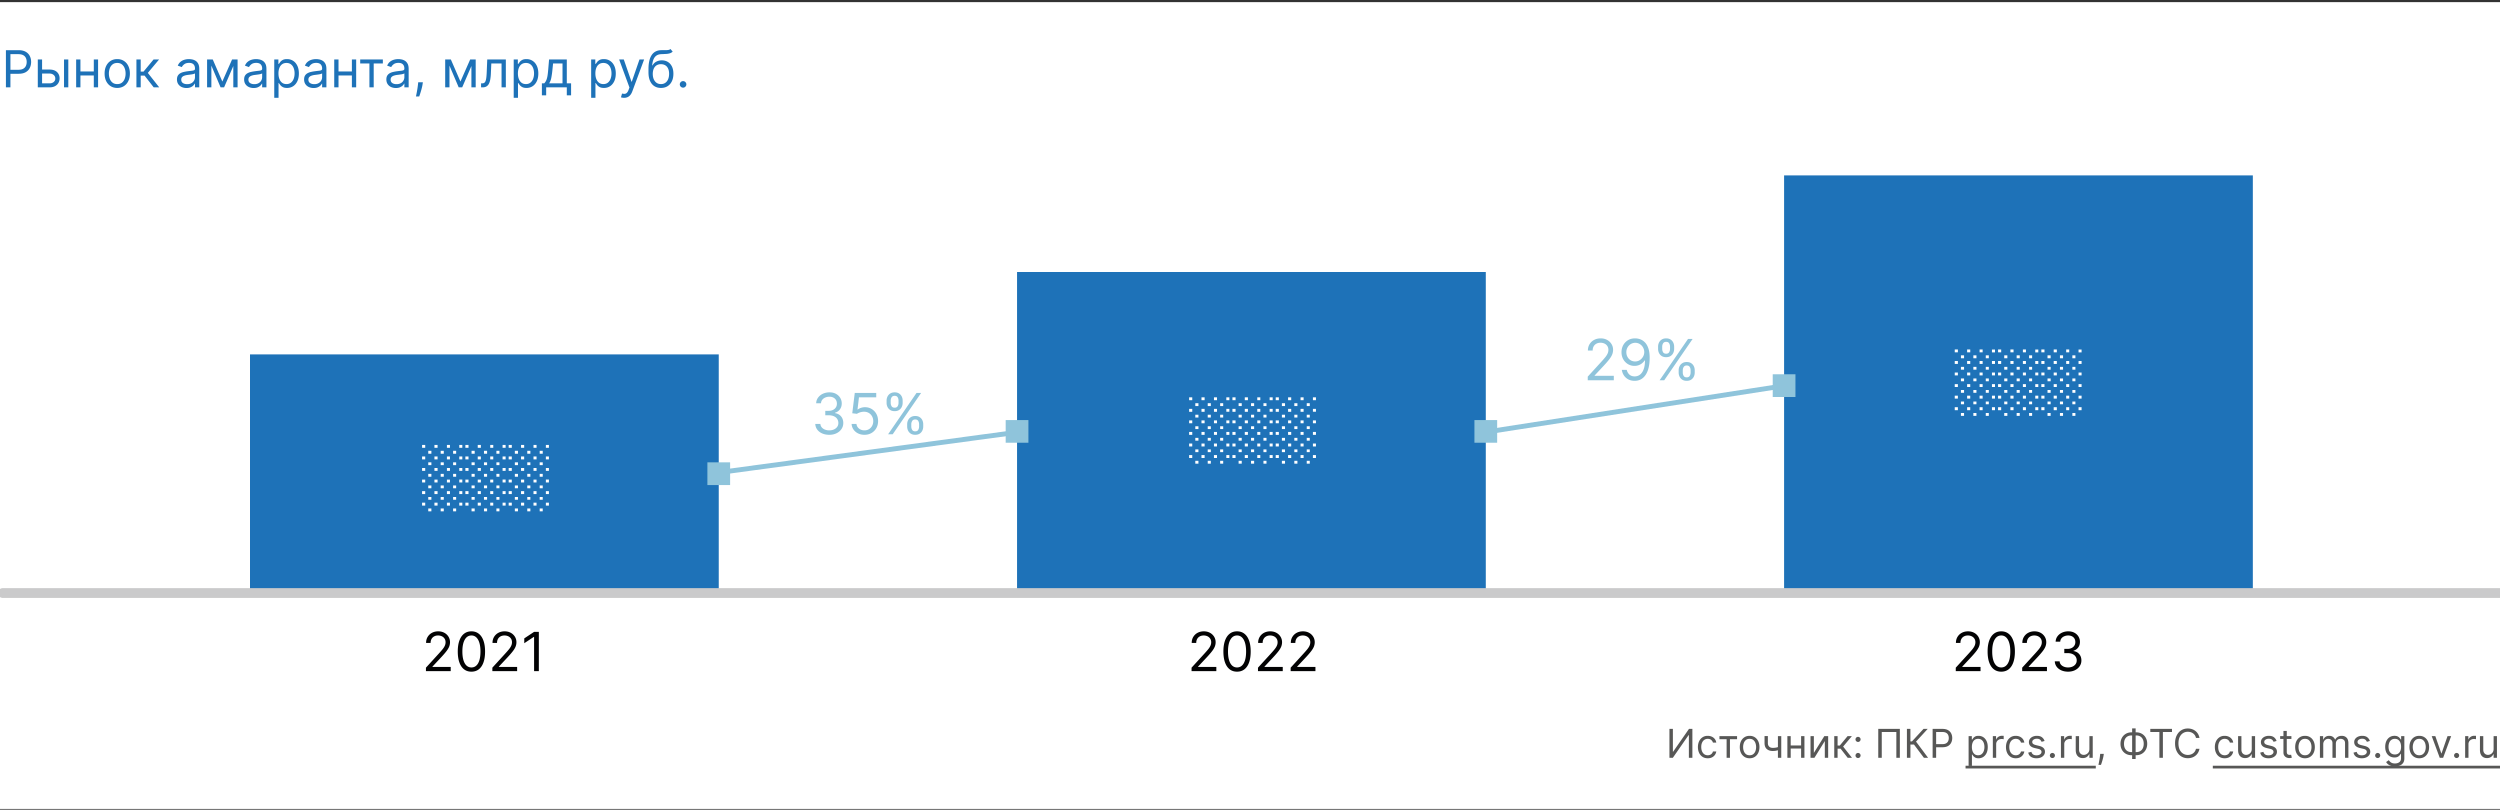 <svg xmlns="http://www.w3.org/2000/svg" fill="none" viewBox="0 0 880 285"><rect x="0" y="0" width="880" height="285" fill="#333333" stroke="none"/><g clip-path="url(#clip0_314_736)"><path fill="#fff" d="M0 .75h880v284H0z"/><path fill="#1E72B8" d="M240.441 30.852c-.315 0-.586-.113-.812-.338a1.106 1.106 0 0 1-.338-.812c0-.316.112-.586.338-.812.226-.226.497-.339.812-.339.315 0 .586.113.812.339.226.226.339.496.339.812 0 .208-.054.4-.16.575a1.191 1.191 0 0 1-.416.422c-.17.102-.362.153-.575.153zM236.011 17.25l.767.92a2.46 2.46 0 0 1-1.035.608 5.783 5.783 0 0 1-1.33.21c-.494.026-1.044.052-1.649.077-.682.026-1.246.192-1.694.499-.447.307-.792.75-1.035 1.33-.243.579-.399 1.29-.467 2.134h.128c.332-.613.793-1.065 1.381-1.355a4.22 4.22 0 0 1 1.892-.434c.767 0 1.457.179 2.071.537.613.358 1.099.888 1.457 1.591.358.703.537 1.57.537 2.602 0 1.027-.183 1.913-.55 2.659-.362.746-.871 1.32-1.527 1.726-.652.4-1.417.6-2.295.6-.878 0-1.647-.206-2.308-.62-.66-.417-1.174-1.035-1.54-1.853-.367-.823-.55-1.839-.55-3.05v-1.047c0-2.187.371-3.844 1.112-4.974.746-1.129 1.867-1.713 3.363-1.75.528-.018.999-.022 1.412-.014.414.009.774-.01 1.08-.057.307-.047.567-.16.78-.339zm-3.349 12.35c.592 0 1.101-.15 1.528-.448.43-.298.76-.718.99-1.26.23-.545.346-1.186.346-1.923 0-.716-.118-1.326-.352-1.828-.23-.503-.56-.887-.991-1.15-.43-.265-.946-.397-1.547-.397a2.98 2.98 0 0 0-1.182.223c-.35.15-.648.37-.895.659-.247.29-.439.643-.575 1.06a4.998 4.998 0 0 0-.211 1.433c0 1.1.257 1.98.773 2.64.516.66 1.221.99 2.116.99zM219.676 34.432c-.255 0-.483-.022-.684-.064a1.807 1.807 0 0 1-.415-.115l.383-1.33c.367.094.691.128.972.103.281-.026.531-.152.748-.378.222-.221.424-.581.607-1.08l.281-.767-3.63-9.87h1.636l2.71 7.825h.103l2.71-7.824h1.636l-4.167 11.25c-.188.507-.42.927-.697 1.259a2.613 2.613 0 0 1-.965.748 2.981 2.981 0 0 1-1.228.243zM208.088 34.432v-13.5h1.457v1.56h.179c.111-.171.264-.388.46-.652.201-.269.486-.508.857-.716.375-.213.882-.32 1.521-.32.827 0 1.555.207 2.186.62.631.413 1.123 1 1.477 1.758.353.758.53 1.653.53 2.684 0 1.04-.177 1.942-.53 2.704-.354.759-.844 1.347-1.47 1.764-.627.414-1.349.62-2.167.62-.631 0-1.136-.104-1.515-.313-.38-.213-.671-.453-.876-.722a9.578 9.578 0 0 1-.473-.678h-.128v5.19h-1.508zm1.483-8.591c0 .741.108 1.395.326 1.962.217.563.534 1.004.952 1.323.418.316.929.473 1.534.473.631 0 1.157-.166 1.579-.498.426-.337.746-.788.959-1.355a5.325 5.325 0 0 0 .326-1.905c0-.69-.107-1.313-.32-1.867-.209-.558-.526-.999-.952-1.323-.422-.328-.953-.492-1.592-.492-.614 0-1.129.156-1.547.467-.417.306-.733.737-.946 1.29-.213.55-.319 1.192-.319 1.925zM190.744 33.563v-4.22h.819c.2-.208.372-.434.517-.677.145-.243.271-.53.377-.863.111-.336.205-.745.282-1.227.076-.486.145-1.072.204-1.758l.333-3.886h6.238v8.412h1.509v4.218h-1.509V30.75h-7.261v2.813h-1.509zm2.532-4.22h4.73v-7.005h-3.324l-.256 2.48a27.502 27.502 0 0 1-.396 2.691c-.158.767-.409 1.379-.754 1.835zM180.824 34.432v-13.5h1.457v1.56h.179c.111-.171.265-.388.461-.652.2-.269.485-.508.856-.716.375-.213.882-.32 1.521-.32.827 0 1.556.207 2.186.62.631.413 1.123 1 1.477 1.758.354.758.531 1.653.531 2.684 0 1.04-.177 1.942-.531 2.704-.354.759-.844 1.347-1.47 1.764-.627.414-1.349.62-2.167.62-.631 0-1.136-.104-1.515-.313-.379-.213-.671-.453-.876-.722a9.927 9.927 0 0 1-.473-.678h-.127v5.19h-1.509zm1.483-8.591c0 .741.109 1.395.326 1.962.217.563.535 1.004.952 1.323.418.316.929.473 1.534.473.631 0 1.157-.166 1.579-.498.426-.337.746-.788.959-1.355a5.325 5.325 0 0 0 .326-1.905c0-.69-.106-1.313-.32-1.867-.208-.558-.526-.999-.952-1.323-.422-.328-.952-.492-1.592-.492-.613 0-1.129.156-1.546.467-.418.306-.733.737-.946 1.29-.214.55-.32 1.192-.32 1.925zM169.337 30.75v-1.406h.358c.294 0 .539-.058.735-.173.196-.12.354-.326.473-.62.124-.298.218-.711.282-1.24.068-.533.117-1.21.147-2.033l.179-4.346h6.545v9.818h-1.508v-8.412h-3.605l-.154 3.503a15.841 15.841 0 0 1-.217 2.128c-.107.61-.271 1.121-.492 1.534a2.26 2.26 0 0 1-.87.934c-.362.209-.816.313-1.361.313h-.512zM162.076 28.704l3.426-7.772h1.432l-4.244 9.818h-1.228l-4.167-9.818h1.406l3.375 7.773zm-3.861-7.772v9.818h-1.508v-9.818h1.508zm7.722 9.818v-9.818h1.508v9.818h-1.508zM148.849 28.96l-.102.69a13.854 13.854 0 0 1-.332 1.56 29.256 29.256 0 0 1-.454 1.566 48.9 48.9 0 0 1-.39 1.17h-1.151l.218-1.08c.089-.448.179-.948.268-1.502.094-.55.171-1.113.23-1.688l.077-.716h1.636zM139.346 30.98a3.991 3.991 0 0 1-1.694-.351 2.906 2.906 0 0 1-1.208-1.03c-.298-.451-.447-.997-.447-1.636 0-.562.11-1.018.332-1.368.222-.354.518-.63.888-.83.371-.201.78-.35 1.228-.448.451-.102.905-.183 1.361-.243.597-.077 1.08-.134 1.451-.173.375-.042.648-.113.818-.21.175-.099.262-.27.262-.512v-.051c0-.63-.172-1.12-.517-1.47-.341-.35-.859-.524-1.554-.524-.72 0-1.284.157-1.693.473-.41.315-.697.652-.863 1.01l-1.432-.512c.256-.596.596-1.061 1.023-1.393a3.83 3.83 0 0 1 1.406-.703 5.837 5.837 0 0 1 1.508-.205c.316 0 .678.038 1.087.115.413.072.812.224 1.195.454.388.23.71.577.965 1.042.256.464.384 1.086.384 1.866v6.469h-1.509v-1.33h-.076c-.102.213-.273.441-.512.684-.238.243-.556.45-.952.62-.396.17-.88.256-1.451.256zm.23-1.355c.597 0 1.1-.117 1.509-.352a2.396 2.396 0 0 0 1.252-2.077v-1.38c-.063.076-.204.146-.421.21a7.16 7.16 0 0 1-.742.16 33.292 33.292 0 0 1-1.444.192 5.763 5.763 0 0 0-1.1.25c-.337.11-.609.278-.818.504-.205.222-.307.524-.307.908 0 .524.194.92.582 1.189.392.264.888.396 1.489.396zM126.789 22.338v-1.406h7.977v1.406h-3.221v8.412h-1.509v-8.412h-3.247zM124.219 25.15v1.407h-5.42V25.15h5.42zm-5.062-4.218v9.818h-1.509v-9.818h1.509zm6.213 0v9.818h-1.509v-9.818h1.509zM110.395 30.98a3.991 3.991 0 0 1-1.694-.351 2.906 2.906 0 0 1-1.208-1.03c-.298-.451-.448-.997-.448-1.636 0-.562.111-1.018.333-1.368.221-.354.518-.63.888-.83.371-.201.78-.35 1.228-.448.451-.102.905-.183 1.361-.243.597-.077 1.08-.134 1.451-.173.375-.042.648-.113.818-.21.175-.099.262-.27.262-.512v-.051c0-.63-.172-1.12-.517-1.47-.341-.35-.859-.524-1.554-.524-.72 0-1.285.157-1.694.473-.409.315-.696.652-.863 1.01l-1.431-.512c.255-.596.596-1.061 1.022-1.393.431-.337.9-.571 1.407-.703a5.837 5.837 0 0 1 1.508-.205c.316 0 .678.038 1.087.115.413.072.812.224 1.195.454.388.23.71.577.965 1.042.256.464.384 1.086.384 1.866v6.469h-1.509v-1.33h-.076a2.67 2.67 0 0 1-.512.684c-.238.243-.556.45-.952.62-.396.17-.88.256-1.451.256zm.23-1.355c.597 0 1.099-.117 1.508-.352a2.392 2.392 0 0 0 1.253-2.077v-1.38c-.064.076-.204.146-.422.21-.213.06-.46.113-.741.16a34 34 0 0 1-1.445.192 5.77 5.77 0 0 0-1.099.25c-.337.11-.609.278-.818.504-.205.222-.307.524-.307.908 0 .524.194.92.582 1.189.392.264.888.396 1.489.396zM96.537 34.432v-13.5h1.457v1.56h.18c.11-.171.263-.388.46-.652.2-.269.485-.508.856-.716.375-.213.882-.32 1.521-.32.827 0 1.556.207 2.186.62.631.413 1.123 1 1.477 1.758.354.758.53 1.653.53 2.684 0 1.04-.176 1.942-.53 2.704-.354.759-.844 1.347-1.47 1.764-.627.414-1.349.62-2.167.62-.631 0-1.136-.104-1.515-.313-.38-.213-.671-.453-.876-.722a9.68 9.68 0 0 1-.473-.678h-.128v5.19h-1.508zm1.483-8.591c0 .741.109 1.395.326 1.962.217.563.535 1.004.952 1.323.418.316.929.473 1.534.473.631 0 1.157-.166 1.579-.498.426-.337.746-.788.959-1.355a5.325 5.325 0 0 0 .326-1.905c0-.69-.107-1.313-.32-1.867-.208-.558-.526-.999-.952-1.323-.422-.328-.952-.492-1.592-.492-.613 0-1.129.156-1.547.467-.417.306-.733.737-.946 1.29-.213.55-.32 1.192-.32 1.925zM89.284 30.98a3.99 3.99 0 0 1-1.694-.351 2.907 2.907 0 0 1-1.209-1.03c-.298-.451-.447-.997-.447-1.636 0-.562.11-1.018.332-1.368.222-.354.518-.63.889-.83.37-.201.78-.35 1.227-.448.452-.102.906-.183 1.362-.243.596-.077 1.08-.134 1.45-.173.376-.042.648-.113.819-.21.175-.099.262-.27.262-.512v-.051c0-.63-.173-1.12-.518-1.47-.34-.35-.858-.524-1.553-.524-.72 0-1.285.157-1.694.473-.409.315-.697.652-.863 1.01l-1.432-.512c.256-.596.597-1.061 1.023-1.393.43-.337.9-.571 1.406-.703a5.841 5.841 0 0 1 1.509-.205c.315 0 .677.038 1.087.115a3.48 3.48 0 0 1 1.195.454c.388.23.71.577.965 1.042.256.464.383 1.086.383 1.866v6.469h-1.508v-1.33h-.077a2.656 2.656 0 0 1-.511.684c-.239.243-.556.45-.953.62-.396.17-.88.256-1.45.256zm.23-1.355c.596 0 1.1-.117 1.508-.352a2.393 2.393 0 0 0 1.253-2.077v-1.38c-.064.076-.205.146-.422.21-.213.06-.46.113-.741.16a33.763 33.763 0 0 1-1.445.192 5.772 5.772 0 0 0-1.1.25c-.336.11-.609.278-.818.504-.204.222-.306.524-.306.908 0 .524.194.92.581 1.189.392.264.889.396 1.49.396zM78.264 28.704l3.426-7.772h1.432l-4.245 9.818H77.65l-4.168-9.818h1.407l3.375 7.773zm-3.861-7.772v9.818h-1.509v-9.818h1.509zm7.721 9.818v-9.818h1.509v9.818h-1.509zM65.64 30.98a3.99 3.99 0 0 1-1.693-.351 2.907 2.907 0 0 1-1.208-1.03c-.298-.451-.447-.997-.447-1.636 0-.562.11-1.018.332-1.368.221-.354.518-.63.888-.83.371-.201.78-.35 1.228-.448.451-.102.905-.183 1.361-.243a61.19 61.19 0 0 1 1.451-.173c.375-.042.648-.113.818-.21.175-.099.262-.27.262-.512v-.051c0-.63-.172-1.12-.517-1.47-.341-.35-.859-.524-1.554-.524-.72 0-1.284.157-1.694.473-.409.315-.696.652-.862 1.01l-1.432-.512c.255-.596.596-1.061 1.023-1.393.43-.337.899-.571 1.406-.703a5.841 5.841 0 0 1 1.508-.205c.316 0 .678.038 1.087.115.413.072.812.224 1.195.454.388.23.71.577.965 1.042.256.464.384 1.086.384 1.866v6.469h-1.509v-1.33h-.076a2.656 2.656 0 0 1-.512.684c-.238.243-.556.45-.952.62-.396.17-.88.256-1.451.256zm.231-1.355c.597 0 1.1-.117 1.509-.352a2.393 2.393 0 0 0 1.252-2.077v-1.38c-.064.076-.204.146-.422.21-.212.06-.46.113-.74.16a33.842 33.842 0 0 1-1.445.192 5.772 5.772 0 0 0-1.1.25c-.337.11-.61.278-.818.504-.205.222-.307.524-.307.908 0 .524.194.92.582 1.189.392.264.888.396 1.489.396zM48.021 30.75v-9.818h1.509v4.27h.997l3.528-4.27H56l-3.964 4.73 4.015 5.088h-1.944l-3.221-4.142H49.53v4.142H48.02zM41.27 30.954c-.887 0-1.664-.21-2.333-.632-.665-.422-1.185-1.012-1.56-1.77-.37-.76-.556-1.646-.556-2.66 0-1.023.185-1.915.556-2.678.375-.763.895-1.355 1.56-1.777.669-.422 1.446-.633 2.333-.633.886 0 1.662.21 2.326.633.67.422 1.19 1.014 1.56 1.777.375.763.563 1.655.563 2.678 0 1.014-.188 1.9-.563 2.66-.37.758-.89 1.348-1.56 1.77-.664.422-1.44.633-2.326.633zm0-1.355c.673 0 1.227-.172 1.662-.517.434-.346.756-.8.965-1.362a5.213 5.213 0 0 0 .313-1.828c0-.656-.104-1.268-.313-1.834a3.092 3.092 0 0 0-.965-1.375c-.435-.35-.989-.524-1.662-.524-.674 0-1.228.175-1.662.524-.435.35-.757.808-.965 1.375a5.266 5.266 0 0 0-.314 1.834c0 .656.105 1.266.313 1.828.21.563.531 1.017.966 1.362.434.345.988.517 1.662.517zM33.376 25.15v1.407h-5.421V25.15h5.42zm-5.063-4.218v9.818h-1.509v-9.818h1.509zm6.213 0v9.818h-1.509v-9.818h1.509zM14.608 24.486h2.813c1.15 0 2.03.292 2.64.875.61.584.914 1.324.914 2.218 0 .589-.137 1.123-.41 1.605-.272.477-.673.859-1.2 1.144-.53.281-1.177.422-1.944.422h-4.117v-9.818h1.509v8.412h2.608c.596 0 1.087-.158 1.47-.473.384-.316.575-.72.575-1.215 0-.52-.191-.944-.575-1.272-.383-.328-.873-.492-1.47-.492h-2.813v-1.406zm7.927 6.264v-9.818h1.508v9.818h-1.508zM2.083 30.75V17.66h4.424c1.027 0 1.866.184 2.518.555.656.367 1.142.863 1.457 1.49.316.626.473 1.325.473 2.096 0 .771-.157 1.472-.473 2.103-.31.63-.792 1.134-1.444 1.509-.652.37-1.487.556-2.506.556h-3.17v-1.407H6.48c.703 0 1.268-.121 1.694-.364.426-.243.735-.57.927-.984.196-.418.294-.889.294-1.413s-.098-.993-.294-1.406a2.098 2.098 0 0 0-.934-.972c-.43-.238-1-.358-1.713-.358H3.668V30.75H2.083z"/><path fill="#575756" d="M691.875 269.534h45.841v.955h-45.841v-.955zm87.035 0h101.089v.955H778.91v-.955zM877.751 263.628v-4.514h1.174v7.636h-1.174v-1.293h-.079a2.505 2.505 0 0 1-.835.99c-.378.268-.855.402-1.432.402a2.55 2.55 0 0 1-1.273-.313 2.192 2.192 0 0 1-.875-.954c-.212-.428-.318-.966-.318-1.616v-4.852h1.173v4.772c0 .557.156 1.001.468 1.333.314.331.715.497 1.203.497.291 0 .588-.075.89-.224.305-.149.56-.378.765-.686.209-.308.313-.701.313-1.178zM867.73 266.75v-7.636h1.134v1.153h.079c.139-.378.391-.684.756-.92a2.224 2.224 0 0 1 1.233-.353c.086 0 .194.002.323.005.129.004.227.009.293.015v1.193a3.702 3.702 0 0 0-.273-.044 2.608 2.608 0 0 0-.443-.035c-.371 0-.702.078-.994.234a1.712 1.712 0 0 0-.935 1.556v4.832h-1.173zM864.73 266.83a.861.861 0 0 1-.632-.264.864.864 0 0 1-.263-.631c0-.246.088-.456.263-.632a.864.864 0 0 1 .632-.263c.245 0 .455.088.631.263a.86.86 0 0 1 .263.632.841.841 0 0 1-.124.447.923.923 0 0 1-.323.328.85.85 0 0 1-.447.12zM862.805 259.114l-2.824 7.636h-1.193l-2.824-7.636h1.272l2.108 6.085h.08l2.108-6.085h1.273zM851.582 266.909c-.689 0-1.294-.164-1.814-.492a3.338 3.338 0 0 1-1.213-1.377c-.289-.59-.433-1.28-.433-2.068 0-.796.144-1.49.433-2.083a3.336 3.336 0 0 1 1.213-1.383c.52-.328 1.125-.492 1.814-.492.69 0 1.293.164 1.81.492.52.329.925.789 1.213 1.383.292.593.438 1.287.438 2.083 0 .788-.146 1.478-.438 2.068a3.296 3.296 0 0 1-1.213 1.377c-.517.328-1.12.492-1.81.492zm0-1.054c.524 0 .955-.134 1.293-.403.338-.268.588-.621.751-1.059.162-.437.243-.911.243-1.421 0-.511-.081-.986-.243-1.427a2.411 2.411 0 0 0-.751-1.069c-.338-.272-.769-.408-1.293-.408-.523 0-.954.136-1.292.408a2.403 2.403 0 0 0-.751 1.069 4.104 4.104 0 0 0-.244 1.427c0 .51.082.984.244 1.421.162.438.413.791.751 1.059.338.269.769.403 1.292.403z"/><path fill="#575756" d="M843.031 269.773c-.567 0-1.054-.073-1.461-.219a3.101 3.101 0 0 1-1.02-.567 3.092 3.092 0 0 1-.641-.746l.935-.656c.106.139.24.299.402.478.163.182.385.339.667.472.285.136.657.204 1.118.204.617 0 1.125-.149 1.526-.448.401-.298.602-.765.602-1.402v-1.551h-.099a6.505 6.505 0 0 1-.368.517 2.09 2.09 0 0 1-.676.542c-.292.156-.687.234-1.184.234-.616 0-1.17-.146-1.66-.438-.487-.291-.874-.716-1.159-1.273-.281-.556-.422-1.232-.422-2.028 0-.782.137-1.463.412-2.043.276-.584.658-1.034 1.149-1.353.49-.321 1.057-.482 1.7-.482.497 0 .892.083 1.183.249.295.162.521.348.677.557.159.205.281.374.367.507h.12v-1.213h1.133v7.855c0 .656-.149 1.19-.447 1.601a2.549 2.549 0 0 1-1.193.909 4.494 4.494 0 0 1-1.661.294zm-.04-4.196c.471 0 .869-.108 1.194-.323.324-.216.571-.526.74-.93.169-.404.254-.888.254-1.452 0-.55-.083-1.036-.249-1.457a2.19 2.19 0 0 0-.735-.989c-.325-.238-.726-.358-1.204-.358-.497 0-.911.126-1.243.378-.328.252-.575.59-.74 1.014a3.908 3.908 0 0 0-.244 1.412c0 .53.083.999.249 1.407.169.404.417.723.745.955.332.228.743.343 1.233.343zM836.948 266.83a.86.86 0 0 1-.631-.264.86.86 0 0 1-.264-.631c0-.246.088-.456.264-.632a.864.864 0 0 1 .631-.263c.246 0 .456.088.632.263a.864.864 0 0 1 .263.632.93.93 0 0 1-.447.775.851.851 0 0 1-.448.12zM834.188 260.824l-1.054.298a1.97 1.97 0 0 0-.293-.512 1.438 1.438 0 0 0-.517-.418c-.219-.109-.499-.164-.84-.164-.468 0-.857.108-1.169.324-.308.212-.462.482-.462.81 0 .292.106.522.318.691.212.169.544.31.994.423l1.134.278c.683.166 1.191.419 1.526.761.335.338.502.774.502 1.307 0 .438-.126.829-.378 1.173-.248.345-.596.617-1.044.816-.447.199-.967.298-1.561.298-.779 0-1.423-.169-1.934-.507-.51-.338-.833-.832-.969-1.482l1.114-.278c.106.411.306.719.601.925.298.205.688.308 1.168.308.547 0 .982-.116 1.303-.348.325-.235.487-.517.487-.845a.89.89 0 0 0-.278-.666c-.186-.183-.471-.319-.855-.408l-1.273-.298c-.699-.166-1.213-.423-1.541-.771-.325-.351-.487-.79-.487-1.317 0-.431.121-.812.362-1.144a2.48 2.48 0 0 1 1-.78 3.508 3.508 0 0 1 1.442-.284c.755 0 1.348.166 1.779.497.435.332.743.769.925 1.313zM816.611 266.75v-7.636h1.133v1.193h.1c.159-.408.416-.724.77-.95.355-.228.781-.343 1.278-.343.504 0 .923.115 1.258.343.338.226.601.542.79.95h.08a2.22 2.22 0 0 1 .88-.94c.391-.235.86-.353 1.407-.353.683 0 1.241.214 1.675.642.434.424.652 1.085.652 1.983v5.111h-1.174v-5.111c0-.563-.154-.966-.462-1.208a1.71 1.71 0 0 0-1.089-.363c-.537 0-.953.163-1.248.487-.295.322-.442.73-.442 1.223v4.972h-1.193v-5.23c0-.434-.141-.784-.423-1.049-.282-.269-.645-.403-1.089-.403-.305 0-.59.081-.855.244a1.833 1.833 0 0 0-.636.676 1.997 1.997 0 0 0-.239.989v4.773h-1.173zM811.36 266.909c-.69 0-1.295-.164-1.815-.492a3.345 3.345 0 0 1-1.213-1.377c-.288-.59-.433-1.28-.433-2.068 0-.796.145-1.49.433-2.083a3.343 3.343 0 0 1 1.213-1.383c.52-.328 1.125-.492 1.815-.492.689 0 1.292.164 1.809.492.521.329.925.789 1.213 1.383.292.593.438 1.287.438 2.083 0 .788-.146 1.478-.438 2.068a3.29 3.29 0 0 1-1.213 1.377c-.517.328-1.12.492-1.809.492zm0-1.054c.523 0 .954-.134 1.292-.403.338-.268.589-.621.751-1.059.162-.437.244-.911.244-1.421 0-.511-.082-.986-.244-1.427a2.403 2.403 0 0 0-.751-1.069c-.338-.272-.769-.408-1.292-.408-.524 0-.955.136-1.293.408a2.411 2.411 0 0 0-.751 1.069 4.104 4.104 0 0 0-.243 1.427c0 .51.081.984.243 1.421.163.438.413.791.751 1.059.338.269.769.403 1.293.403zM806.575 259.114v.994h-3.958v-.994h3.958zm-2.804-1.83h1.173v7.279c0 .331.048.58.144.745.1.163.225.272.378.328.156.053.32.08.492.08.129 0 .235-.007.318-.02l.199-.04.239 1.054a2.469 2.469 0 0 1-.875.139c-.332 0-.656-.071-.975-.213a1.938 1.938 0 0 1-.785-.652c-.206-.291-.308-.659-.308-1.103v-7.597zM801.348 260.824l-1.054.298a1.97 1.97 0 0 0-.293-.512 1.43 1.43 0 0 0-.517-.418c-.219-.109-.499-.164-.84-.164-.468 0-.857.108-1.169.324-.308.212-.462.482-.462.81 0 .292.106.522.318.691.212.169.544.31.995.423l1.133.278c.683.166 1.192.419 1.526.761.335.338.502.774.502 1.307 0 .438-.126.829-.377 1.173-.249.345-.597.617-1.044.816-.448.199-.968.298-1.562.298-.778 0-1.423-.169-1.933-.507-.511-.338-.834-.832-.97-1.482l1.114-.278c.106.411.306.719.601.925.299.205.688.308 1.169.308.546 0 .981-.116 1.302-.348.325-.235.487-.517.487-.845a.886.886 0 0 0-.278-.666c-.186-.183-.471-.319-.855-.408l-1.273-.298c-.699-.166-1.213-.423-1.541-.771-.325-.351-.487-.79-.487-1.317 0-.431.121-.812.363-1.144a2.47 2.47 0 0 1 .999-.78 3.508 3.508 0 0 1 1.442-.284c.755 0 1.349.166 1.78.497.434.332.742.769.924 1.313zM792.617 263.628v-4.514h1.173v7.636h-1.173v-1.293h-.08a2.505 2.505 0 0 1-.835.99c-.378.268-.855.402-1.432.402-.477 0-.901-.104-1.273-.313a2.192 2.192 0 0 1-.875-.954c-.212-.428-.318-.966-.318-1.616v-4.852h1.173v4.772c0 .557.156 1.001.468 1.333.315.331.716.497 1.203.497a2 2 0 0 0 .89-.224c.305-.149.56-.378.765-.686.209-.308.314-.701.314-1.178zM783.086 266.909c-.716 0-1.332-.169-1.849-.507a3.303 3.303 0 0 1-1.193-1.397c-.279-.593-.418-1.271-.418-2.033 0-.776.142-1.46.428-2.054a3.38 3.38 0 0 1 1.203-1.397c.517-.338 1.12-.507 1.809-.507.537 0 1.021.1 1.452.299a2.77 2.77 0 0 1 1.059.835 2.6 2.6 0 0 1 .512 1.253h-1.173a1.824 1.824 0 0 0-.597-.925c-.305-.272-.716-.408-1.233-.408-.457 0-.858.12-1.203.358-.341.235-.608.569-.8.999-.189.428-.284.93-.284 1.507 0 .59.093 1.104.279 1.541.189.438.454.777.795 1.019.345.242.749.363 1.213.363.305 0 .582-.053.83-.159.249-.106.46-.258.632-.457s.295-.438.368-.716h1.173a2.71 2.71 0 0 1-1.521 2.073c-.425.209-.918.313-1.482.313zM774.213 259.75h-1.233a2.558 2.558 0 0 0-1.039-1.611 2.772 2.772 0 0 0-.85-.417 3.383 3.383 0 0 0-.974-.14c-.617 0-1.175.156-1.676.468-.497.311-.893.77-1.188 1.377-.292.606-.437 1.35-.437 2.232 0 .882.145 1.626.437 2.232.295.607.691 1.066 1.188 1.377a3.105 3.105 0 0 0 1.676.468c.338 0 .663-.047.974-.139.312-.093.595-.231.85-.413a2.6 2.6 0 0 0 1.039-1.616h1.233a4.112 4.112 0 0 1-.507 1.397 3.803 3.803 0 0 1-2.143 1.7c-.45.15-.933.224-1.446.224-.869 0-1.641-.212-2.317-.636-.676-.424-1.208-1.028-1.596-1.81-.388-.782-.582-1.71-.582-2.784 0-1.074.194-2.002.582-2.784.388-.782.92-1.385 1.596-1.81.676-.424 1.448-.636 2.317-.636.513 0 .996.075 1.446.224.454.149.864.368 1.228.656.365.285.67.633.915 1.044.245.408.414.873.507 1.397zM756.905 257.662v-1.094h7.636v1.094h-3.202v9.088h-1.233v-9.088h-3.201zM750.311 257.781h1.611c.756 0 1.427.169 2.013.507a3.622 3.622 0 0 1 1.382 1.412c.335.604.503 1.303.503 2.098 0 .796-.168 1.497-.503 2.103a3.642 3.642 0 0 1-1.382 1.422c-.586.342-1.257.512-2.013.512h-1.611c-.756 0-1.427-.169-2.013-.507a3.631 3.631 0 0 1-1.383-1.412c-.334-.603-.502-1.302-.502-2.098 0-.795.168-1.496.502-2.103a3.665 3.665 0 0 1 1.383-1.422c.586-.341 1.257-.512 2.013-.512zm0 1.094c-.577 0-1.064.121-1.462.363a2.315 2.315 0 0 0-.899 1.024c-.203.441-.304.96-.304 1.556 0 .59.101 1.104.304 1.541.205.438.505.778.899 1.02.398.242.885.362 1.462.362h1.611c.577 0 1.062-.12 1.457-.362.397-.242.697-.584.899-1.025.206-.44.309-.959.309-1.556 0-.59-.103-1.103-.309-1.541a2.288 2.288 0 0 0-.899-1.019c-.395-.242-.88-.363-1.457-.363h-1.611zm1.432-2.486v10.779h-1.233v-10.779h1.233zM740.541 265.358l-.08.537c-.056.378-.142.782-.259 1.213a22.8 22.8 0 0 1-.352 1.218c-.123.381-.224.684-.304.91h-.895l.169-.84c.07-.348.14-.738.209-1.169.073-.427.133-.865.179-1.312l.06-.557h1.273zM735.468 263.628v-4.514h1.174v7.636h-1.174v-1.293h-.079a2.508 2.508 0 0 1-.836.99c-.377.268-.855.402-1.431.402-.478 0-.902-.104-1.273-.313a2.192 2.192 0 0 1-.875-.954c-.212-.428-.318-.966-.318-1.616v-4.852h1.173v4.772c0 .557.156 1.001.467 1.333.315.331.716.497 1.204.497.291 0 .588-.075.889-.224.305-.149.561-.378.766-.686.209-.308.313-.701.313-1.178zM725.447 266.75v-7.636h1.133v1.153h.08c.139-.378.391-.684.756-.92a2.223 2.223 0 0 1 1.232-.353c.087 0 .194.002.324.005.129.004.227.009.293.015v1.193a3.702 3.702 0 0 0-.273-.044 2.617 2.617 0 0 0-.443-.035c-.371 0-.703.078-.994.234a1.712 1.712 0 0 0-.935 1.556v4.832h-1.173zM722.446 266.83a.86.86 0 0 1-.631-.264.86.86 0 0 1-.263-.631.86.86 0 0 1 .263-.632.864.864 0 0 1 .631-.263c.246 0 .456.088.632.263a.864.864 0 0 1 .263.632.93.93 0 0 1-.447.775.851.851 0 0 1-.448.12zM719.686 260.824l-1.054.298a1.97 1.97 0 0 0-.293-.512 1.43 1.43 0 0 0-.517-.418c-.219-.109-.499-.164-.84-.164-.468 0-.857.108-1.169.324-.308.212-.462.482-.462.81 0 .292.106.522.318.691.212.169.544.31.994.423l1.134.278c.683.166 1.191.419 1.526.761.335.338.502.774.502 1.307 0 .438-.126.829-.378 1.173-.248.345-.596.617-1.044.816-.447.199-.967.298-1.561.298-.779 0-1.423-.169-1.934-.507-.51-.338-.833-.832-.969-1.482l1.114-.278c.106.411.306.719.601.925.298.205.688.308 1.168.308.547 0 .982-.116 1.303-.348.325-.235.487-.517.487-.845a.89.89 0 0 0-.278-.666c-.186-.183-.471-.319-.855-.408l-1.273-.298c-.699-.166-1.213-.423-1.541-.771-.325-.351-.487-.79-.487-1.317 0-.431.121-.812.363-1.144a2.47 2.47 0 0 1 .999-.78 3.508 3.508 0 0 1 1.442-.284c.755 0 1.349.166 1.779.497.435.332.743.769.925 1.313zM709.559 266.909c-.716 0-1.333-.169-1.85-.507a3.31 3.31 0 0 1-1.193-1.397c-.278-.593-.417-1.271-.417-2.033 0-.776.142-1.46.427-2.054a3.394 3.394 0 0 1 1.203-1.397c.517-.338 1.121-.507 1.81-.507.537 0 1.021.1 1.452.299a2.77 2.77 0 0 1 1.059.835c.275.358.445.775.512 1.253h-1.174c-.089-.348-.288-.657-.596-.925-.305-.272-.716-.408-1.233-.408-.458 0-.859.12-1.203.358-.342.235-.608.569-.801.999-.189.428-.283.93-.283 1.507 0 .59.093 1.104.278 1.541.189.438.454.777.796 1.019.344.242.749.363 1.213.363.305 0 .582-.053.83-.159.249-.106.459-.258.632-.457a1.76 1.76 0 0 0 .367-.716h1.174a2.733 2.733 0 0 1-.492 1.218 2.752 2.752 0 0 1-1.03.855c-.424.209-.918.313-1.481.313zM701.48 266.75v-7.636h1.134v1.153h.079c.139-.378.391-.684.756-.92a2.224 2.224 0 0 1 1.233-.353c.086 0 .194.002.323.005.129.004.227.009.293.015v1.193a3.702 3.702 0 0 0-.273-.044 2.608 2.608 0 0 0-.443-.035c-.371 0-.702.078-.994.234a1.712 1.712 0 0 0-.935 1.556v4.832h-1.173zM692.949 269.614v-10.5h1.133v1.213h.139c.087-.133.206-.302.358-.507a2.09 2.09 0 0 1 .667-.557c.291-.166.686-.249 1.183-.249.643 0 1.21.161 1.7.482.491.322.873.778 1.149 1.368.275.59.412 1.286.412 2.088 0 .808-.137 1.509-.412 2.103-.276.59-.657 1.047-1.144 1.372-.487.321-1.049.482-1.685.482-.491 0-.884-.081-1.179-.244a2.168 2.168 0 0 1-.681-.561 7.881 7.881 0 0 1-.368-.527h-.099v4.037h-1.173zm1.153-6.682c0 .577.085 1.085.254 1.526.169.438.416.781.74 1.029.325.245.723.368 1.194.368.49 0 .899-.129 1.228-.388.331-.261.58-.613.745-1.054.169-.444.254-.938.254-1.481 0-.537-.083-1.021-.249-1.452a2.243 2.243 0 0 0-.74-1.029c-.329-.255-.741-.383-1.238-.383-.478 0-.879.121-1.203.363-.325.239-.571.574-.736 1.004-.166.428-.249.927-.249 1.497zM680.284 266.75v-10.182h3.44c.799 0 1.452.144 1.959.433.51.285.888.671 1.133 1.158.246.487.368 1.031.368 1.631 0 .6-.122 1.145-.368 1.635a2.735 2.735 0 0 1-1.123 1.174c-.507.288-1.157.432-1.949.432h-2.466v-1.094h2.426c.547 0 .986-.094 1.318-.283.331-.189.571-.444.721-.766.152-.324.228-.691.228-1.098a2.53 2.53 0 0 0-.228-1.094 1.646 1.646 0 0 0-.726-.756c-.335-.185-.779-.278-1.333-.278h-2.167v9.088h-1.233zM677.219 266.75l-3.5-4.673h-1.253v4.673h-1.233v-10.182h1.233v4.415h.537l4.076-4.415h1.472l-4.116 4.475 4.255 5.707h-1.471zM668.746 256.568v10.182h-1.233v-9.088h-5.131v9.088h-1.233v-10.182h7.597zM654.032 266.83a.86.86 0 0 1-.631-.264.86.86 0 0 1-.264-.631c0-.246.088-.456.264-.632a.864.864 0 0 1 .631-.263c.246 0 .456.088.632.263a.864.864 0 0 1 .263.632.93.93 0 0 1-.447.775.851.851 0 0 1-.448.12zm0-5.668a.86.86 0 0 1-.631-.264.859.859 0 0 1-.264-.631c0-.245.088-.456.264-.631a.86.86 0 0 1 .631-.264c.246 0 .456.088.632.264a.862.862 0 0 1 .263.631.845.845 0 0 1-.124.448.939.939 0 0 1-.323.328.86.86 0 0 1-.448.119zM645.658 266.75v-7.636h1.173v3.321h.776l2.744-3.321h1.511l-3.082 3.679 3.122 3.957h-1.511l-2.506-3.222h-1.054v3.222h-1.173zM638.477 265.02l3.679-5.906h1.353v7.636h-1.174v-5.906l-3.659 5.906h-1.372v-7.636h1.173v5.906zM634.267 262.395v1.094h-4.216v-1.094h4.216zm-3.938-3.281v7.636h-1.173v-7.636h1.173zm4.832 0v7.636h-1.173v-7.636h1.173zM627.003 259.114v7.636h-1.173v-7.636h1.173zm-.457 3.639v1.094c-.265.099-.529.187-.791.263a6.83 6.83 0 0 1-.825.174c-.288.04-.605.06-.95.06-.865 0-1.559-.234-2.083-.701-.52-.468-.78-1.169-.78-2.103v-2.446h1.173v2.446c0 .391.075.712.224.964.149.252.351.439.606.562.255.123.542.184.86.184.497 0 .947-.045 1.348-.134.404-.093.81-.214 1.218-.363zM615.865 266.909c-.689 0-1.294-.164-1.814-.492a3.338 3.338 0 0 1-1.213-1.377c-.289-.59-.433-1.28-.433-2.068 0-.796.144-1.49.433-2.083a3.336 3.336 0 0 1 1.213-1.383c.52-.328 1.125-.492 1.814-.492.69 0 1.293.164 1.81.492.521.329.925.789 1.213 1.383.292.593.438 1.287.438 2.083 0 .788-.146 1.478-.438 2.068a3.29 3.29 0 0 1-1.213 1.377c-.517.328-1.12.492-1.81.492zm0-1.054c.524 0 .955-.134 1.293-.403.338-.268.588-.621.751-1.059.162-.437.243-.911.243-1.421 0-.511-.081-.986-.243-1.427a2.411 2.411 0 0 0-.751-1.069c-.338-.272-.769-.408-1.293-.408-.523 0-.954.136-1.292.408a2.411 2.411 0 0 0-.751 1.069 4.104 4.104 0 0 0-.243 1.427c0 .51.081.984.243 1.421.163.438.413.791.751 1.059.338.269.769.403 1.292.403zM605.244 260.207v-1.093h6.204v1.093h-2.505v6.543h-1.174v-6.543h-2.525zM601.127 266.909c-.716 0-1.332-.169-1.849-.507a3.303 3.303 0 0 1-1.193-1.397c-.279-.593-.418-1.271-.418-2.033 0-.776.143-1.46.428-2.054a3.38 3.38 0 0 1 1.203-1.397c.517-.338 1.12-.507 1.809-.507.537 0 1.021.1 1.452.299a2.77 2.77 0 0 1 1.059.835 2.6 2.6 0 0 1 .512 1.253h-1.173a1.824 1.824 0 0 0-.597-.925c-.305-.272-.716-.408-1.233-.408-.457 0-.858.12-1.203.358-.341.235-.608.569-.8.999-.189.428-.284.93-.284 1.507 0 .59.093 1.104.279 1.541.189.438.454.777.795 1.019.345.242.749.363 1.213.363.305 0 .582-.053.83-.159.249-.106.46-.258.632-.457s.295-.438.368-.716h1.173a2.71 2.71 0 0 1-1.521 2.073c-.424.209-.918.313-1.482.313zM587.643 256.568h1.213v8.014h.1l5.568-8.014h1.193v10.182h-1.233v-7.994h-.099l-5.549 7.994h-1.193v-10.182z"/><path fill="#1E72B8" d="M358 208.75h165v-113H358v113zM793 61.75H628v147h165v-147zM88 208.75h165v-84H88v84z"/><path fill="#fff" d="M85.955 152.205v14.545h-1.761v-12.699h-.085l-3.552 2.358v-1.79l3.637-2.414h1.761zM79.503 164.761l-.114.767c-.08.54-.203 1.118-.37 1.733-.16.616-.328 1.196-.503 1.74-.176.545-.32.978-.434 1.3h-1.278l.241-1.2c.1-.497.2-1.054.299-1.669.104-.611.19-1.236.255-1.875l.086-.796h1.818zM69.727 166.949c-1.07 0-1.982-.291-2.735-.874-.753-.587-1.328-1.437-1.726-2.549-.398-1.118-.596-2.467-.596-4.049 0-1.572.198-2.914.596-4.027.403-1.117.98-1.969 1.733-2.557.758-.591 1.667-.887 2.728-.887 1.06 0 1.967.296 2.72.887.757.588 1.335 1.44 1.733 2.557.402 1.113.603 2.455.603 4.027 0 1.582-.198 2.931-.596 4.049-.398 1.112-.973 1.962-1.726 2.549-.753.583-1.664.874-2.734.874zm0-1.563c1.06 0 1.884-.511 2.471-1.534.587-1.022.88-2.481.88-4.375 0-1.259-.134-2.332-.404-3.217-.265-.885-.649-1.56-1.15-2.024-.498-.464-1.097-.696-1.797-.696-1.052 0-1.873.518-2.465 1.555-.592 1.032-.888 2.493-.888 4.382 0 1.26.133 2.33.398 3.21.265.881.646 1.551 1.143 2.01.502.46 1.106.689 1.811.689zM52.873 166.75v-1.278l4.8-5.256a33.85 33.85 0 0 0 1.393-1.605c.365-.459.634-.89.81-1.293.18-.407.27-.833.27-1.278 0-.512-.124-.954-.37-1.328a2.4 2.4 0 0 0-.994-.867 3.232 3.232 0 0 0-1.42-.305c-.56 0-1.047.116-1.464.348a2.393 2.393 0 0 0-.958.959c-.223.412-.334.894-.334 1.448H52.93c0-.852.196-1.6.59-2.244a4.097 4.097 0 0 1 1.604-1.506c.682-.359 1.447-.539 2.294-.539.852 0 1.608.18 2.266.539.658.36 1.174.846 1.548 1.456a3.83 3.83 0 0 1 .561 2.039c0 .535-.097 1.058-.29 1.569-.19.507-.522 1.073-.995 1.698-.469.62-1.12 1.378-1.953 2.273l-3.267 3.494v.113h6.76v1.563h-9.175z"/><path fill="#8FC4DB" d="M362 147.852h-8v8h8v-8zM519 147.852h8v8h-8v-8zM257 162.75h-8v8h8v-8zM624 131.75h8v8h-8v-8z"/><path fill="#8FC4DB" fill-rule="evenodd" d="M358.515 152.947l-105.75 14.301-.231-1.71 105.749-14.301.232 1.71zM523.189 152.944l105.175-16.348-.265-1.705-105.175 16.349.265 1.704z" clip-rule="evenodd"/><path fill="#8FC4DB" d="M319.323 150.125v-.767c0-.53.109-1.016.327-1.456.222-.445.544-.8.966-1.065.426-.27.942-.405 1.548-.405.615 0 1.131.135 1.548.405.417.265.732.62.945 1.065.213.44.319.926.319 1.456v.767c0 .53-.109 1.018-.326 1.463-.213.44-.531.795-.952 1.065-.417.266-.928.398-1.534.398-.616 0-1.134-.132-1.556-.398a2.627 2.627 0 0 1-.958-1.065 3.281 3.281 0 0 1-.327-1.463zm1.449-.767v.767c0 .44.104.836.312 1.186.209.346.568.519 1.08.519.497 0 .847-.173 1.051-.519.208-.35.312-.746.312-1.186v-.767c0-.44-.099-.833-.298-1.179-.199-.35-.554-.526-1.065-.526-.497 0-.855.176-1.073.526a2.203 2.203 0 0 0-.319 1.179zm-8.693-7.557v-.767c0-.53.109-1.016.326-1.456.223-.445.545-.8.966-1.065.426-.27.942-.405 1.549-.405.615 0 1.131.135 1.548.405.416.265.731.62.944 1.065.213.44.32.926.32 1.456v.767c0 .53-.109 1.018-.327 1.463-.213.441-.53.796-.951 1.066-.417.265-.928.397-1.534.397-.616 0-1.134-.132-1.556-.397a2.633 2.633 0 0 1-.959-1.066 3.294 3.294 0 0 1-.326-1.463zm1.448-.767v.767c0 .44.105.836.313 1.186.208.346.568.519 1.08.519.497 0 .847-.173 1.051-.519.208-.35.312-.746.312-1.186v-.767c0-.44-.099-.833-.298-1.179-.199-.35-.554-.525-1.065-.525-.498 0-.855.175-1.073.525-.213.346-.32.739-.32 1.179zm-.909 11.818l10-14.545h1.62l-10 14.545h-1.62zM304.286 153.051c-.834 0-1.584-.166-2.252-.497a4.184 4.184 0 0 1-1.605-1.364 3.707 3.707 0 0 1-.66-1.974h1.704c.066.658.365 1.203.895 1.633.535.427 1.174.64 1.918.64.596 0 1.126-.14 1.591-.419.468-.28.835-.663 1.1-1.151.27-.492.405-1.049.405-1.669 0-.634-.139-1.2-.419-1.697a3.073 3.073 0 0 0-1.136-1.187c-.483-.288-1.035-.435-1.655-.44a4.542 4.542 0 0 0-1.371.206c-.469.137-.854.315-1.157.533l-1.648-.199.881-7.159h7.556v1.562h-6.079l-.512 4.29h.086a3.774 3.774 0 0 1 1.122-.589c.45-.157.918-.235 1.406-.235.89 0 1.683.213 2.379.639.701.422 1.25.999 1.648 1.733.403.734.604 1.572.604 2.515 0 .928-.209 1.756-.625 2.485a4.56 4.56 0 0 1-1.705 1.719c-.724.417-1.548.625-2.471.625zM291.92 153.051c-.937 0-1.773-.161-2.507-.483-.729-.322-1.309-.769-1.74-1.342-.426-.578-.658-1.248-.696-2.01h1.79c.038.469.199.873.483 1.214.284.337.656.597 1.115.782a4.07 4.07 0 0 0 1.527.277c.625 0 1.179-.109 1.662-.327.483-.218.862-.521 1.136-.909.275-.388.412-.838.412-1.35 0-.535-.132-1.006-.397-1.413-.266-.412-.654-.734-1.165-.966-.512-.232-1.137-.348-1.875-.348H290.5v-1.562h1.165c.577 0 1.084-.105 1.52-.313.44-.208.783-.502 1.03-.881.25-.378.376-.823.376-1.335 0-.492-.109-.921-.327-1.285a2.235 2.235 0 0 0-.923-.853c-.393-.203-.857-.305-1.392-.305-.502 0-.975.092-1.421.277-.44.18-.8.443-1.079.788-.279.341-.431.753-.455 1.236h-1.704c.028-.762.258-1.43.689-2.003a4.342 4.342 0 0 1 1.69-1.349 5.462 5.462 0 0 1 2.308-.483c.9 0 1.672.182 2.316.547.644.36 1.138.836 1.484 1.427.346.592.518 1.231.518 1.918 0 .819-.215 1.517-.646 2.095-.426.578-1.006.978-1.74 1.2v.114c.919.152 1.636.542 2.152 1.172.516.625.774 1.399.774 2.322 0 .791-.215 1.501-.646 2.131-.426.625-1.009 1.117-1.747 1.477-.739.36-1.579.54-2.522.54zM590.89 131.125v-.767c0-.53.109-1.016.327-1.456.222-.445.544-.8.966-1.065.426-.27.942-.405 1.548-.405.616 0 1.132.135 1.548.405.417.265.732.62.945 1.065.213.44.319.926.319 1.456v.767a3.28 3.28 0 0 1-.326 1.463c-.213.44-.531.796-.952 1.065-.417.266-.928.398-1.534.398-.616 0-1.134-.132-1.555-.398a2.623 2.623 0 0 1-.959-1.065 3.281 3.281 0 0 1-.327-1.463zm1.449-.767v.767c0 .44.104.836.312 1.186.209.346.569.519 1.08.519.497 0 .848-.173 1.051-.519a2.28 2.28 0 0 0 .313-1.186v-.767c0-.44-.1-.833-.299-1.179-.199-.35-.554-.526-1.065-.526-.497 0-.855.176-1.072.526-.214.346-.32.739-.32 1.179zm-8.693-7.557v-.767c0-.53.109-1.016.326-1.456.223-.445.545-.8.966-1.065.427-.27.943-.405 1.549-.405.615 0 1.131.135 1.548.405.417.265.731.62.945 1.065.213.44.319.926.319 1.456v.767c0 .53-.109 1.018-.327 1.463-.213.441-.53.796-.951 1.066-.417.265-.928.397-1.534.397-.616 0-1.134-.132-1.556-.397a2.633 2.633 0 0 1-.959-1.066 3.294 3.294 0 0 1-.326-1.463zm1.449-.767v.767c0 .44.104.836.312 1.186.208.346.568.519 1.08.519.497 0 .847-.173 1.051-.519.208-.35.312-.746.312-1.186v-.767c0-.44-.099-.833-.298-1.179-.199-.35-.554-.525-1.065-.525-.497 0-.855.175-1.073.525a2.203 2.203 0 0 0-.319 1.179zm-.909 11.818l10-14.545h1.619l-10 14.545h-1.619zM575.626 119.108a5.202 5.202 0 0 1 1.789.341c.597.222 1.141.592 1.634 1.108.492.511.888 1.21 1.186 2.095.298.885.447 1.996.447 3.331 0 1.293-.123 2.441-.369 3.445-.241.999-.592 1.841-1.051 2.528-.455.686-1.009 1.207-1.662 1.562-.649.356-1.383.533-2.202.533-.814 0-1.541-.161-2.18-.483a4.29 4.29 0 0 1-1.563-1.356c-.402-.583-.66-1.257-.774-2.025h1.733c.156.668.467 1.22.931 1.655.468.431 1.086.647 1.853.647 1.122 0 2.008-.49 2.657-1.471.653-.98.98-2.365.98-4.154h-.114c-.265.397-.58.741-.945 1.029a4.143 4.143 0 0 1-1.214.668 4.266 4.266 0 0 1-1.421.234 4.43 4.43 0 0 1-2.294-.617 4.7 4.7 0 0 1-1.662-1.712c-.411-.729-.617-1.563-.617-2.5 0-.89.198-1.705.596-2.443a4.61 4.61 0 0 1 1.691-1.776c.729-.44 1.586-.653 2.571-.639zm0 1.562a2.99 2.99 0 0 0-1.613.448c-.473.293-.85.691-1.129 1.193a3.361 3.361 0 0 0-.412 1.655c0 .606.133 1.158.398 1.655.27.492.637.885 1.101 1.179a2.98 2.98 0 0 0 1.598.433c.45 0 .869-.088 1.257-.263a3.26 3.26 0 0 0 1.015-.731c.294-.313.524-.666.689-1.059.166-.397.249-.812.249-1.243 0-.568-.137-1.1-.412-1.598a3.274 3.274 0 0 0-1.122-1.207 2.904 2.904 0 0 0-1.619-.462zM558.885 133.852v-1.278l4.802-5.256a33.368 33.368 0 0 0 1.392-1.605c.364-.459.634-.89.809-1.293.18-.407.27-.833.27-1.278 0-.511-.123-.954-.369-1.328a2.405 2.405 0 0 0-.994-.867 3.234 3.234 0 0 0-1.421-.305c-.559 0-1.046.116-1.463.348a2.399 2.399 0 0 0-.959.959c-.222.412-.334.895-.334 1.449h-1.676c0-.853.197-1.601.59-2.245a4.095 4.095 0 0 1 1.605-1.505c.682-.36 1.446-.54 2.294-.54.852 0 1.607.18 2.266.54.658.36 1.174.845 1.548 1.456.374.61.561 1.29.561 2.038 0 .535-.097 1.058-.291 1.57-.19.506-.521 1.072-.995 1.697-.468.62-1.119 1.378-1.953 2.273l-3.267 3.494v.114h6.762v1.562h-9.177z"/><path fill="#CACACB" fill-rule="evenodd" d="M-.725 208.75c0-.953.772-1.725 1.725-1.725H883.74a1.725 1.725 0 1 1 0 3.45H1a1.725 1.725 0 0 1-1.725-1.725z" clip-rule="evenodd"/><path fill="#020203" d="M189.671 222.419v13.819h-1.673v-12.064h-.081l-3.374 2.24v-1.701l3.455-2.294h1.673zM173.309 236.238v-1.215l4.561-4.993c.536-.584.976-1.093 1.323-1.525.346-.436.603-.845.769-1.228.171-.386.256-.791.256-1.214 0-.486-.117-.906-.35-1.262a2.282 2.282 0 0 0-.945-.823c-.4-.193-.85-.29-1.349-.29-.531 0-.995.11-1.39.331a2.267 2.267 0 0 0-.911.91c-.212.392-.317.851-.317 1.377h-1.593c0-.81.187-1.521.56-2.132a3.898 3.898 0 0 1 1.525-1.431c.648-.342 1.374-.512 2.18-.512.809 0 1.527.17 2.152.512a3.866 3.866 0 0 1 1.471 1.383c.355.581.533 1.226.533 1.937 0 .508-.092 1.005-.277 1.491-.18.481-.495 1.019-.944 1.613-.446.589-1.064 1.309-1.856 2.159l-3.104 3.319v.108h6.424v1.485h-8.718zM165.941 236.427c-1.016 0-1.882-.277-2.597-.83-.715-.558-1.262-1.366-1.64-2.423-.378-1.061-.567-2.343-.567-3.845 0-1.494.189-2.769.567-3.826.383-1.062.931-1.871 1.647-2.429.719-.562 1.583-.843 2.59-.843 1.008 0 1.869.281 2.585.843.719.558 1.268 1.367 1.646 2.429.382 1.057.573 2.332.573 3.826 0 1.502-.189 2.784-.566 3.845-.378 1.057-.925 1.865-1.64 2.423-.715.553-1.581.83-2.598.83zm0-1.485c1.008 0 1.791-.486 2.348-1.457.558-.972.837-2.357.837-4.156 0-1.197-.128-2.216-.385-3.057-.251-.841-.616-1.482-1.093-1.923a2.41 2.41 0 0 0-1.707-.661c-.998 0-1.779.492-2.341 1.478-.562.98-.843 2.368-.843 4.163 0 1.196.126 2.213.378 3.049.252.837.614 1.473 1.086 1.91.477.436 1.05.654 1.72.654zM149.93 236.238v-1.215l4.561-4.993c.536-.584.977-1.093 1.323-1.525.346-.436.603-.845.769-1.228.171-.386.257-.791.257-1.214 0-.486-.117-.906-.351-1.262a2.282 2.282 0 0 0-.945-.823c-.4-.193-.85-.29-1.349-.29-.531 0-.994.11-1.39.331a2.267 2.267 0 0 0-.911.91c-.212.392-.317.851-.317 1.377h-1.593c0-.81.187-1.521.56-2.132a3.898 3.898 0 0 1 1.525-1.431c.648-.342 1.374-.512 2.18-.512.809 0 1.527.17 2.152.512a3.866 3.866 0 0 1 1.471 1.383c.355.581.533 1.226.533 1.937 0 .508-.092 1.005-.277 1.491-.18.481-.495 1.019-.944 1.613-.446.589-1.064 1.309-1.856 2.159l-3.104 3.319v.108h6.424v1.485h-8.718zM454.313 236.238v-1.215l4.561-4.993c.536-.584.976-1.093 1.323-1.525.346-.436.603-.845.769-1.228.171-.386.256-.791.256-1.214 0-.486-.117-.906-.351-1.262a2.273 2.273 0 0 0-.944-.823c-.4-.193-.85-.29-1.35-.29-.53 0-.994.11-1.389.331a2.267 2.267 0 0 0-.911.91c-.212.392-.317.851-.317 1.377h-1.593c0-.81.187-1.521.56-2.132a3.898 3.898 0 0 1 1.525-1.431c.648-.342 1.374-.512 2.179-.512.81 0 1.528.17 2.153.512a3.866 3.866 0 0 1 1.471 1.383c.355.581.533 1.226.533 1.937a4.18 4.18 0 0 1-.277 1.491c-.18.481-.495 1.019-.945 1.613-.445.589-1.063 1.309-1.855 2.159l-3.104 3.319v.108h6.424v1.485h-8.718zM442.809 236.238v-1.215l4.561-4.993c.536-.584.976-1.093 1.323-1.525.346-.436.603-.845.769-1.228.171-.386.256-.791.256-1.214 0-.486-.117-.906-.35-1.262a2.282 2.282 0 0 0-.945-.823c-.4-.193-.85-.29-1.349-.29-.531 0-.995.11-1.39.331a2.267 2.267 0 0 0-.911.91c-.212.392-.317.851-.317 1.377h-1.593c0-.81.187-1.521.56-2.132a3.898 3.898 0 0 1 1.525-1.431c.648-.342 1.374-.512 2.18-.512.809 0 1.527.17 2.152.512a3.866 3.866 0 0 1 1.471 1.383c.355.581.533 1.226.533 1.937 0 .508-.092 1.005-.277 1.491-.18.481-.495 1.019-.944 1.613-.446.589-1.064 1.309-1.856 2.159l-3.104 3.319v.108h6.424v1.485h-8.718zM435.441 236.427c-1.016 0-1.882-.277-2.597-.83-.715-.558-1.262-1.366-1.64-2.423-.378-1.061-.567-2.343-.567-3.845 0-1.494.189-2.769.567-3.826.383-1.062.931-1.871 1.647-2.429.719-.562 1.583-.843 2.59-.843 1.008 0 1.869.281 2.585.843.719.558 1.268 1.367 1.646 2.429.382 1.057.573 2.332.573 3.826 0 1.502-.189 2.784-.566 3.845-.378 1.057-.925 1.865-1.64 2.423-.715.553-1.581.83-2.598.83zm0-1.485c1.008 0 1.791-.486 2.348-1.457.558-.972.837-2.357.837-4.156 0-1.197-.128-2.216-.385-3.057-.251-.841-.616-1.482-1.093-1.923a2.41 2.41 0 0 0-1.707-.661c-.998 0-1.779.492-2.341 1.478-.562.98-.843 2.368-.843 4.163 0 1.196.126 2.213.378 3.049.252.837.614 1.473 1.086 1.91.477.436 1.05.654 1.72.654zM419.43 236.238v-1.215l4.561-4.993c.536-.584.977-1.093 1.323-1.525.346-.436.603-.845.769-1.228.171-.386.257-.791.257-1.214 0-.486-.117-.906-.351-1.262a2.282 2.282 0 0 0-.945-.823c-.4-.193-.85-.29-1.349-.29-.531 0-.994.11-1.39.331a2.267 2.267 0 0 0-.911.91c-.212.392-.317.851-.317 1.377h-1.593c0-.81.187-1.521.56-2.132a3.898 3.898 0 0 1 1.525-1.431c.648-.342 1.374-.512 2.18-.512.809 0 1.527.17 2.152.512a3.866 3.866 0 0 1 1.471 1.383c.355.581.533 1.226.533 1.937 0 .508-.092 1.005-.277 1.491-.18.481-.495 1.019-.944 1.613-.446.589-1.064 1.309-1.856 2.159l-3.104 3.319v.108h6.424v1.485h-8.718zM727.982 236.427c-.89 0-1.684-.153-2.382-.459-.692-.306-1.243-.731-1.653-1.275a3.437 3.437 0 0 1-.661-1.91h1.7c.036.445.189.83.459 1.154.27.319.623.567 1.06.742.436.175.919.263 1.45.263.594 0 1.12-.103 1.579-.31a2.593 2.593 0 0 0 1.08-.864 2.17 2.17 0 0 0 .391-1.282 2.4 2.4 0 0 0-.378-1.342c-.252-.392-.621-.698-1.106-.918-.486-.22-1.08-.331-1.782-.331h-1.106v-1.484h1.106c.549 0 1.03-.099 1.444-.297.418-.198.745-.477.978-.837.239-.359.358-.782.358-1.268 0-.468-.103-.875-.31-1.221a2.122 2.122 0 0 0-.877-.81c-.374-.193-.815-.29-1.323-.29-.477 0-.926.088-1.349.263-.419.171-.76.421-1.026.749a1.956 1.956 0 0 0-.432 1.174h-1.619c.027-.724.245-1.358.654-1.903.41-.548.945-.976 1.606-1.282a5.189 5.189 0 0 1 2.193-.458c.855 0 1.588.173 2.2.519a3.661 3.661 0 0 1 1.41 1.356c.328.563.492 1.17.492 1.822 0 .778-.204 1.442-.614 1.99-.404.549-.955.929-1.653 1.141v.108c.873.144 1.554.515 2.045 1.113.49.594.735 1.329.735 2.206 0 .751-.204 1.426-.614 2.024-.405.594-.958 1.062-1.66 1.404-.701.342-1.5.513-2.395.513zM711.809 236.238v-1.215l4.561-4.993c.536-.584.976-1.093 1.323-1.525.346-.436.603-.845.769-1.228.171-.386.256-.791.256-1.214 0-.486-.117-.906-.35-1.262a2.282 2.282 0 0 0-.945-.823c-.4-.193-.85-.29-1.349-.29-.531 0-.995.11-1.39.331a2.267 2.267 0 0 0-.911.91c-.212.392-.317.851-.317 1.377h-1.593c0-.81.187-1.521.56-2.132a3.898 3.898 0 0 1 1.525-1.431c.648-.342 1.374-.512 2.18-.512.809 0 1.527.17 2.152.512a3.866 3.866 0 0 1 1.471 1.383c.355.581.533 1.226.533 1.937 0 .508-.092 1.005-.277 1.491-.18.481-.495 1.019-.944 1.613-.446.589-1.064 1.309-1.856 2.159l-3.104 3.319v.108h6.424v1.485h-8.718zM704.441 236.427c-1.016 0-1.882-.277-2.597-.83-.715-.558-1.262-1.366-1.64-2.423-.378-1.061-.567-2.343-.567-3.845 0-1.494.189-2.769.567-3.826.383-1.062.931-1.871 1.647-2.429.719-.562 1.583-.843 2.59-.843 1.008 0 1.869.281 2.585.843.719.558 1.268 1.367 1.646 2.429.382 1.057.573 2.332.573 3.826 0 1.502-.189 2.784-.566 3.845-.378 1.057-.925 1.865-1.64 2.423-.715.553-1.581.83-2.598.83zm0-1.485c1.008 0 1.791-.486 2.348-1.457.558-.972.837-2.357.837-4.156 0-1.197-.128-2.216-.385-3.057-.251-.841-.616-1.482-1.093-1.923a2.41 2.41 0 0 0-1.707-.661c-.998 0-1.779.492-2.341 1.478-.562.98-.843 2.368-.843 4.163 0 1.196.126 2.213.378 3.049.252.837.614 1.473 1.086 1.91.477.436 1.05.654 1.72.654zM688.43 236.238v-1.215l4.561-4.993c.536-.584.977-1.093 1.323-1.525.346-.436.603-.845.769-1.228.171-.386.257-.791.257-1.214 0-.486-.117-.906-.351-1.262a2.282 2.282 0 0 0-.945-.823c-.4-.193-.85-.29-1.349-.29-.531 0-.994.11-1.39.331a2.267 2.267 0 0 0-.911.91c-.212.392-.317.851-.317 1.377h-1.593c0-.81.187-1.521.56-2.132a3.898 3.898 0 0 1 1.525-1.431c.648-.342 1.374-.512 2.18-.512.809 0 1.527.17 2.152.512a3.866 3.866 0 0 1 1.471 1.383c.355.581.533 1.226.533 1.937 0 .508-.092 1.005-.277 1.491-.18.481-.495 1.019-.944 1.613-.446.589-1.064 1.309-1.856 2.159l-3.104 3.319v.108h6.424v1.485h-8.718z"/><path fill="#fff" d="M179.051 160.676h1.104v1.03h-1.104v-1.03zm4.351 0h1.104v1.03h-1.104v-1.03zm4.393 0h1.072v1.03h-1.072v-1.03zm-6.568 2.07h1.103v.988h-1.103v-.988zm4.372 0h1.093v.988h-1.093v-.988zm4.372 0h1.072v.988h-1.072v-.988zm-2.176 1.997h1.072v1.009h-1.072v-1.009zm-4.393 0h1.104v1.009h-1.104v-1.009zm-4.351 0h1.104v1.009h-1.104v-1.009zm10.92 2.071h1.072v.988h-1.072v-.988zm-4.372 0h1.093v.988h-1.093v-.988zm-4.372 0h1.103v.988h-1.103v-.988zm-2.176 1.997h1.104v1.019h-1.104v-1.019zm4.351 0h1.104v1.019h-1.104v-1.019zm4.393 0h1.072v1.019h-1.072v-1.019zm2.176 2.07h1.072v.988h-1.072v-.988zm-4.372 0h1.093v.988h-1.093v-.988zm-4.372 0h1.103v.988h-1.103v-.988zm-2.176 1.997h1.104v1.04h-1.104v-1.04zm4.351 0h1.104v1.04h-1.104v-1.04zm4.393 0h1.072v1.04h-1.072v-1.04zm-6.568 2.07h1.103v.967h-1.103v-.967zm4.372 0h1.093v.967h-1.093v-.967zm4.372 0h1.072v.967h-1.072v-.967zm-2.176 1.997h1.072v1.041h-1.072v-1.041zm-4.393 0h1.104v1.041h-1.104v-1.041zm-4.351 0h1.104v1.041h-1.104v-1.041zm2.176 2.029h1.103v1.009h-1.103v-1.009zm4.372 0h1.093v1.009h-1.093v-1.009zm4.372 0h1.072v1.009h-1.072v-1.009zm-8.744-20.295h1.103v1.03h-1.103v-1.03zm4.372 0h1.093v1.03h-1.093v-1.03zm4.372 0h1.072v1.03h-1.072v-1.03zm-10.92-2.05h1.104v1.009h-1.104v-1.009zm4.351 0h1.104v1.009h-1.104v-1.009zm4.393 0h1.072v1.009h-1.072v-1.009zm4.351 4.047h1.073v1.03h-1.073v-1.03zm0 4.067h1.073v1.009h-1.073v-1.009zm0 4.068h1.073v1.019h-1.073v-1.019zm0 4.067h1.073v1.04h-1.073v-1.04zm0 4.067h1.073v1.041h-1.073v-1.041zm0-20.316h1.073v1.009h-1.073v-1.009zM163.812 160.676h1.103v1.03h-1.103v-1.03zm4.351 0h1.103v1.03h-1.103v-1.03zm4.393 0h1.072v1.03h-1.072v-1.03zm-6.569 2.07h1.104v.988h-1.104v-.988zm4.372 0h1.093v.988h-1.093v-.988zm4.372 0h1.072v.988h-1.072v-.988zm-2.175 1.997h1.072v1.009h-1.072v-1.009zm-4.393 0h1.103v1.009h-1.103v-1.009zm-4.351 0h1.103v1.009h-1.103v-1.009zm10.919 2.071h1.072v.988h-1.072v-.988zm-4.372 0h1.093v.988h-1.093v-.988zm-4.372 0h1.104v.988h-1.104v-.988zm-2.175 1.997h1.103v1.019h-1.103v-1.019zm4.351 0h1.103v1.019h-1.103v-1.019zm4.393 0h1.072v1.019h-1.072v-1.019zm2.175 2.07h1.072v.988h-1.072v-.988zm-4.372 0h1.093v.988h-1.093v-.988zm-4.372 0h1.104v.988h-1.104v-.988zm-2.175 1.997h1.103v1.04h-1.103v-1.04zm4.351 0h1.103v1.04h-1.103v-1.04zm4.393 0h1.072v1.04h-1.072v-1.04zm-6.569 2.07h1.104v.967h-1.104v-.967zm4.372 0h1.093v.967h-1.093v-.967zm4.372 0h1.072v.967h-1.072v-.967zm-2.175 1.997h1.072v1.041h-1.072v-1.041zm-4.393 0h1.103v1.041h-1.103v-1.041zm-4.351 0h1.103v1.041h-1.103v-1.041zm2.175 2.029h1.104v1.009h-1.104v-1.009zm4.372 0h1.093v1.009h-1.093v-1.009zm4.372 0h1.072v1.009h-1.072v-1.009zm-8.744-20.295h1.104v1.03h-1.104v-1.03zm4.372 0h1.093v1.03h-1.093v-1.03zm4.372 0h1.072v1.03h-1.072v-1.03zm-10.919-2.05h1.103v1.009h-1.103v-1.009zm4.351 0h1.103v1.009h-1.103v-1.009zm4.393 0h1.072v1.009h-1.072v-1.009zm4.351 4.047h1.072v1.03h-1.072v-1.03zm0 4.067h1.072v1.009h-1.072v-1.009zm0 4.068h1.072v1.019h-1.072v-1.019zm0 4.067h1.072v1.04h-1.072v-1.04zm0 4.067h1.072v1.041h-1.072v-1.041zm0-20.316h1.072v1.009h-1.072v-1.009zM148.572 160.676h1.104v1.03h-1.104v-1.03zm4.351 0h1.104v1.03h-1.104v-1.03zm4.393 0h1.072v1.03h-1.072v-1.03zm-6.568 2.07h1.103v.988h-1.103v-.988zm4.372 0h1.093v.988h-1.093v-.988zm4.372 0h1.072v.988h-1.072v-.988zm-2.176 1.997h1.072v1.009h-1.072v-1.009zm-4.393 0h1.104v1.009h-1.104v-1.009zm-4.351 0h1.104v1.009h-1.104v-1.009zm10.92 2.071h1.072v.988h-1.072v-.988zm-4.372 0h1.093v.988h-1.093v-.988zm-4.372 0h1.103v.988h-1.103v-.988zm-2.176 1.997h1.104v1.019h-1.104v-1.019zm4.351 0h1.104v1.019h-1.104v-1.019zm4.393 0h1.072v1.019h-1.072v-1.019zm2.176 2.07h1.072v.988h-1.072v-.988zm-4.372 0h1.093v.988h-1.093v-.988zm-4.372 0h1.103v.988h-1.103v-.988zm-2.176 1.997h1.104v1.04h-1.104v-1.04zm4.351 0h1.104v1.04h-1.104v-1.04zm4.393 0h1.072v1.04h-1.072v-1.04zm-6.568 2.07h1.103v.967h-1.103v-.967zm4.372 0h1.093v.967h-1.093v-.967zm4.372 0h1.072v.967h-1.072v-.967zm-2.176 1.997h1.072v1.041h-1.072v-1.041zm-4.393 0h1.104v1.041h-1.104v-1.041zm-4.351 0h1.104v1.041h-1.104v-1.041zm2.176 2.029h1.103v1.009h-1.103v-1.009zm4.372 0h1.093v1.009h-1.093v-1.009zm4.372 0h1.072v1.009h-1.072v-1.009zm-8.744-20.295h1.103v1.03h-1.103v-1.03zm4.372 0h1.093v1.03h-1.093v-1.03zm4.372 0h1.072v1.03h-1.072v-1.03zm-10.92-2.05h1.104v1.009h-1.104v-1.009zm4.351 0h1.104v1.009h-1.104v-1.009zm4.393 0h1.072v1.009h-1.072v-1.009zm4.351 4.047h1.073v1.03h-1.073v-1.03zm0 4.067h1.073v1.009h-1.073v-1.009zm0 4.068h1.073v1.019h-1.073v-1.019zm0 4.067h1.073v1.04h-1.073v-1.04zm0 4.067h1.073v1.041h-1.073v-1.041zm0-20.316h1.073v1.009h-1.073v-1.009zM449.051 143.916h1.104v1.03h-1.104v-1.03zm4.351 0h1.104v1.03h-1.104v-1.03zm4.393 0h1.072v1.03h-1.072v-1.03zm-6.568 2.07h1.103v.988h-1.103v-.988zm4.372 0h1.093v.988h-1.093v-.988zm4.372 0h1.072v.988h-1.072v-.988zm-2.176 1.997h1.072v1.009h-1.072v-1.009zm-4.393 0h1.104v1.009h-1.104v-1.009zm-4.351 0h1.104v1.009h-1.104v-1.009zm10.92 2.07h1.072v.988h-1.072v-.988zm-4.372 0h1.093v.988h-1.093v-.988zm-4.372 0h1.103v.988h-1.103v-.988zm-2.176 1.997h1.104v1.02h-1.104v-1.02zm4.351 0h1.104v1.02h-1.104v-1.02zm4.393 0h1.072v1.02h-1.072v-1.02zm2.176 2.071h1.072v.988h-1.072v-.988zm-4.372 0h1.093v.988h-1.093v-.988zm-4.372 0h1.103v.988h-1.103v-.988zm-2.176 1.997h1.104v1.04h-1.104v-1.04zm4.351 0h1.104v1.04h-1.104v-1.04zm4.393 0h1.072v1.04h-1.072v-1.04zm-6.568 2.07h1.103v.967h-1.103v-.967zm4.372 0h1.093v.967h-1.093v-.967zm4.372 0h1.072v.967h-1.072v-.967zm-2.176 1.997h1.072v1.041h-1.072v-1.041zm-4.393 0h1.104v1.041h-1.104v-1.041zm-4.351 0h1.104v1.041h-1.104v-1.041zm2.176 2.028h1.103v1.009h-1.103v-1.009zm4.372 0h1.093v1.009h-1.093v-1.009zm4.372 0h1.072v1.009h-1.072v-1.009zm-8.744-20.294h1.103v1.03h-1.103v-1.03zm4.372 0h1.093v1.03h-1.093v-1.03zm4.372 0h1.072v1.03h-1.072v-1.03zm-10.92-2.05h1.104v1.009h-1.104v-1.009zm4.351 0h1.104v1.009h-1.104v-1.009zm4.393 0h1.072v1.009h-1.072v-1.009zm4.351 4.047h1.073v1.03h-1.073v-1.03zm0 4.067h1.073v1.009h-1.073v-1.009zm0 4.067h1.073v1.02h-1.073v-1.02zm0 4.068h1.073v1.04h-1.073v-1.04zm0 4.067h1.073v1.041h-1.073v-1.041zm0-20.316h1.073v1.009h-1.073v-1.009zM433.812 143.916h1.103v1.03h-1.103v-1.03zm4.351 0h1.103v1.03h-1.103v-1.03zm4.393 0h1.072v1.03h-1.072v-1.03zm-6.569 2.07h1.104v.988h-1.104v-.988zm4.372 0h1.093v.988h-1.093v-.988zm4.372 0h1.072v.988h-1.072v-.988zm-2.175 1.997h1.072v1.009h-1.072v-1.009zm-4.393 0h1.103v1.009h-1.103v-1.009zm-4.351 0h1.103v1.009h-1.103v-1.009zm10.919 2.07h1.072v.988h-1.072v-.988zm-4.372 0h1.093v.988h-1.093v-.988zm-4.372 0h1.104v.988h-1.104v-.988zm-2.175 1.997h1.103v1.02h-1.103v-1.02zm4.351 0h1.103v1.02h-1.103v-1.02zm4.393 0h1.072v1.02h-1.072v-1.02zm2.175 2.071h1.072v.988h-1.072v-.988zm-4.372 0h1.093v.988h-1.093v-.988zm-4.372 0h1.104v.988h-1.104v-.988zm-2.175 1.997h1.103v1.04h-1.103v-1.04zm4.351 0h1.103v1.04h-1.103v-1.04zm4.393 0h1.072v1.04h-1.072v-1.04zm-6.569 2.07h1.104v.967h-1.104v-.967zm4.372 0h1.093v.967h-1.093v-.967zm4.372 0h1.072v.967h-1.072v-.967zm-2.175 1.997h1.072v1.041h-1.072v-1.041zm-4.393 0h1.103v1.041h-1.103v-1.041zm-4.351 0h1.103v1.041h-1.103v-1.041zm2.175 2.028h1.104v1.009h-1.104v-1.009zm4.372 0h1.093v1.009h-1.093v-1.009zm4.372 0h1.072v1.009h-1.072v-1.009zm-8.744-20.294h1.104v1.03h-1.104v-1.03zm4.372 0h1.093v1.03h-1.093v-1.03zm4.372 0h1.072v1.03h-1.072v-1.03zm-10.919-2.05h1.103v1.009h-1.103v-1.009zm4.351 0h1.103v1.009h-1.103v-1.009zm4.393 0h1.072v1.009h-1.072v-1.009zm4.351 4.047h1.072v1.03h-1.072v-1.03zm0 4.067h1.072v1.009h-1.072v-1.009zm0 4.067h1.072v1.02h-1.072v-1.02zm0 4.068h1.072v1.04h-1.072v-1.04zm0 4.067h1.072v1.041h-1.072v-1.041zm0-20.316h1.072v1.009h-1.072v-1.009zM418.572 143.916h1.104v1.03h-1.104v-1.03zm4.351 0h1.104v1.03h-1.104v-1.03zm4.393 0h1.072v1.03h-1.072v-1.03zm-6.568 2.07h1.103v.988h-1.103v-.988zm4.372 0h1.093v.988h-1.093v-.988zm4.372 0h1.072v.988h-1.072v-.988zm-2.176 1.997h1.072v1.009h-1.072v-1.009zm-4.393 0h1.104v1.009h-1.104v-1.009zm-4.351 0h1.104v1.009h-1.104v-1.009zm10.92 2.07h1.072v.988h-1.072v-.988zm-4.372 0h1.093v.988h-1.093v-.988zm-4.372 0h1.103v.988h-1.103v-.988zm-2.176 1.997h1.104v1.02h-1.104v-1.02zm4.351 0h1.104v1.02h-1.104v-1.02zm4.393 0h1.072v1.02h-1.072v-1.02zm2.176 2.071h1.072v.988h-1.072v-.988zm-4.372 0h1.093v.988h-1.093v-.988zm-4.372 0h1.103v.988h-1.103v-.988zm-2.176 1.997h1.104v1.04h-1.104v-1.04zm4.351 0h1.104v1.04h-1.104v-1.04zm4.393 0h1.072v1.04h-1.072v-1.04zm-6.568 2.07h1.103v.967h-1.103v-.967zm4.372 0h1.093v.967h-1.093v-.967zm4.372 0h1.072v.967h-1.072v-.967zm-2.176 1.997h1.072v1.041h-1.072v-1.041zm-4.393 0h1.104v1.041h-1.104v-1.041zm-4.351 0h1.104v1.041h-1.104v-1.041zm2.176 2.028h1.103v1.009h-1.103v-1.009zm4.372 0h1.093v1.009h-1.093v-1.009zm4.372 0h1.072v1.009h-1.072v-1.009zm-8.744-20.294h1.103v1.03h-1.103v-1.03zm4.372 0h1.093v1.03h-1.093v-1.03zm4.372 0h1.072v1.03h-1.072v-1.03zm-10.92-2.05h1.104v1.009h-1.104v-1.009zm4.351 0h1.104v1.009h-1.104v-1.009zm4.393 0h1.072v1.009h-1.072v-1.009zm4.351 4.047h1.073v1.03h-1.073v-1.03zm0 4.067h1.073v1.009h-1.073v-1.009zm0 4.067h1.073v1.02h-1.073v-1.02zm0 4.068h1.073v1.04h-1.073v-1.04zm0 4.067h1.073v1.041h-1.073v-1.041zm0-20.316h1.073v1.009h-1.073v-1.009zM718.551 127.074h1.104v1.03h-1.104v-1.03zm4.351 0h1.104v1.03h-1.104v-1.03zm4.393 0h1.072v1.03h-1.072v-1.03zm-6.568 2.07h1.103v.988h-1.103v-.988zm4.372 0h1.093v.988h-1.093v-.988zm4.372 0h1.072v.988h-1.072v-.988zm-2.176 1.997h1.072v1.009h-1.072v-1.009zm-4.393 0h1.104v1.009h-1.104v-1.009zm-4.351 0h1.104v1.009h-1.104v-1.009zm10.92 2.07h1.072v.988h-1.072v-.988zm-4.372 0h1.093v.988h-1.093v-.988zm-4.372 0h1.103v.988h-1.103v-.988zm-2.176 1.997h1.104v1.02h-1.104v-1.02zm4.351 0h1.104v1.02h-1.104v-1.02zm4.393 0h1.072v1.02h-1.072v-1.02zm2.176 2.071h1.072v.988h-1.072v-.988zm-4.372 0h1.093v.988h-1.093v-.988zm-4.372 0h1.103v.988h-1.103v-.988zm-2.176 1.997h1.104v1.04h-1.104v-1.04zm4.351 0h1.104v1.04h-1.104v-1.04zm4.393 0h1.072v1.04h-1.072v-1.04zm-6.568 2.07h1.103v.967h-1.103v-.967zm4.372 0h1.093v.967h-1.093v-.967zm4.372 0h1.072v.967h-1.072v-.967zm-2.176 1.997h1.072v1.041h-1.072v-1.041zm-4.393 0h1.104v1.041h-1.104v-1.041zm-4.351 0h1.104v1.041h-1.104v-1.041zm2.176 2.028h1.103v1.009h-1.103v-1.009zm4.372 0h1.093v1.009h-1.093v-1.009zm4.372 0h1.072v1.009h-1.072v-1.009zm-8.744-20.294h1.103v1.03h-1.103v-1.03zm4.372 0h1.093v1.03h-1.093v-1.03zm4.372 0h1.072v1.03h-1.072v-1.03zm-10.92-2.05h1.104v1.009h-1.104v-1.009zm4.351 0h1.104v1.009h-1.104v-1.009zm4.393 0h1.072v1.009h-1.072v-1.009zm4.351 4.047h1.073v1.03h-1.073v-1.03zm0 4.067h1.073v1.009h-1.073v-1.009zm0 4.067h1.073v1.02h-1.073v-1.02zm0 4.068h1.073v1.04h-1.073v-1.04zm0 4.067h1.073v1.041h-1.073v-1.041zm0-20.316h1.073v1.009h-1.073v-1.009zM703.312 127.074h1.103v1.03h-1.103v-1.03zm4.351 0h1.103v1.03h-1.103v-1.03zm4.393 0h1.072v1.03h-1.072v-1.03zm-6.569 2.07h1.104v.988h-1.104v-.988zm4.372 0h1.093v.988h-1.093v-.988zm4.372 0h1.072v.988h-1.072v-.988zm-2.175 1.997h1.072v1.009h-1.072v-1.009zm-4.393 0h1.103v1.009h-1.103v-1.009zm-4.351 0h1.103v1.009h-1.103v-1.009zm10.919 2.07h1.072v.988h-1.072v-.988zm-4.372 0h1.093v.988h-1.093v-.988zm-4.372 0h1.104v.988h-1.104v-.988zm-2.175 1.997h1.103v1.02h-1.103v-1.02zm4.351 0h1.103v1.02h-1.103v-1.02zm4.393 0h1.072v1.02h-1.072v-1.02zm2.175 2.071h1.072v.988h-1.072v-.988zm-4.372 0h1.093v.988h-1.093v-.988zm-4.372 0h1.104v.988h-1.104v-.988zm-2.175 1.997h1.103v1.04h-1.103v-1.04zm4.351 0h1.103v1.04h-1.103v-1.04zm4.393 0h1.072v1.04h-1.072v-1.04zm-6.569 2.07h1.104v.967h-1.104v-.967zm4.372 0h1.093v.967h-1.093v-.967zm4.372 0h1.072v.967h-1.072v-.967zm-2.175 1.997h1.072v1.041h-1.072v-1.041zm-4.393 0h1.103v1.041h-1.103v-1.041zm-4.351 0h1.103v1.041h-1.103v-1.041zm2.175 2.028h1.104v1.009h-1.104v-1.009zm4.372 0h1.093v1.009h-1.093v-1.009zm4.372 0h1.072v1.009h-1.072v-1.009zm-8.744-20.294h1.104v1.03h-1.104v-1.03zm4.372 0h1.093v1.03h-1.093v-1.03zm4.372 0h1.072v1.03h-1.072v-1.03zm-10.919-2.05h1.103v1.009h-1.103v-1.009zm4.351 0h1.103v1.009h-1.103v-1.009zm4.393 0h1.072v1.009h-1.072v-1.009zm4.351 4.047h1.072v1.03h-1.072v-1.03zm0 4.067h1.072v1.009h-1.072v-1.009zm0 4.067h1.072v1.02h-1.072v-1.02zm0 4.068h1.072v1.04h-1.072v-1.04zm0 4.067h1.072v1.041h-1.072v-1.041zm0-20.316h1.072v1.009h-1.072v-1.009zM688.072 127.074h1.104v1.03h-1.104v-1.03zm4.351 0h1.104v1.03h-1.104v-1.03zm4.393 0h1.072v1.03h-1.072v-1.03zm-6.568 2.07h1.103v.988h-1.103v-.988zm4.372 0h1.093v.988h-1.093v-.988zm4.372 0h1.072v.988h-1.072v-.988zm-2.176 1.997h1.072v1.009h-1.072v-1.009zm-4.393 0h1.104v1.009h-1.104v-1.009zm-4.351 0h1.104v1.009h-1.104v-1.009zm10.92 2.07h1.072v.988h-1.072v-.988zm-4.372 0h1.093v.988h-1.093v-.988zm-4.372 0h1.103v.988h-1.103v-.988zm-2.176 1.997h1.104v1.02h-1.104v-1.02zm4.351 0h1.104v1.02h-1.104v-1.02zm4.393 0h1.072v1.02h-1.072v-1.02zm2.176 2.071h1.072v.988h-1.072v-.988zm-4.372 0h1.093v.988h-1.093v-.988zm-4.372 0h1.103v.988h-1.103v-.988zm-2.176 1.997h1.104v1.04h-1.104v-1.04zm4.351 0h1.104v1.04h-1.104v-1.04zm4.393 0h1.072v1.04h-1.072v-1.04zm-6.568 2.07h1.103v.967h-1.103v-.967zm4.372 0h1.093v.967h-1.093v-.967zm4.372 0h1.072v.967h-1.072v-.967zm-2.176 1.997h1.072v1.041h-1.072v-1.041zm-4.393 0h1.104v1.041h-1.104v-1.041zm-4.351 0h1.104v1.041h-1.104v-1.041zm2.176 2.028h1.103v1.009h-1.103v-1.009zm4.372 0h1.093v1.009h-1.093v-1.009zm4.372 0h1.072v1.009h-1.072v-1.009zm-8.744-20.294h1.103v1.03h-1.103v-1.03zm4.372 0h1.093v1.03h-1.093v-1.03zm4.372 0h1.072v1.03h-1.072v-1.03zm-10.92-2.05h1.104v1.009h-1.104v-1.009zm4.351 0h1.104v1.009h-1.104v-1.009zm4.393 0h1.072v1.009h-1.072v-1.009zm4.351 4.047h1.073v1.03h-1.073v-1.03zm0 4.067h1.073v1.009h-1.073v-1.009zm0 4.067h1.073v1.02h-1.073v-1.02zm0 4.068h1.073v1.04h-1.073v-1.04zm0 4.067h1.073v1.041h-1.073v-1.041zm0-20.316h1.073v1.009h-1.073v-1.009z"/></g><defs><clipPath id="clip0_314_736"><path fill="#fff" d="M0 0h880v284H0z" transform="translate(0 .75)"/></clipPath></defs></svg>